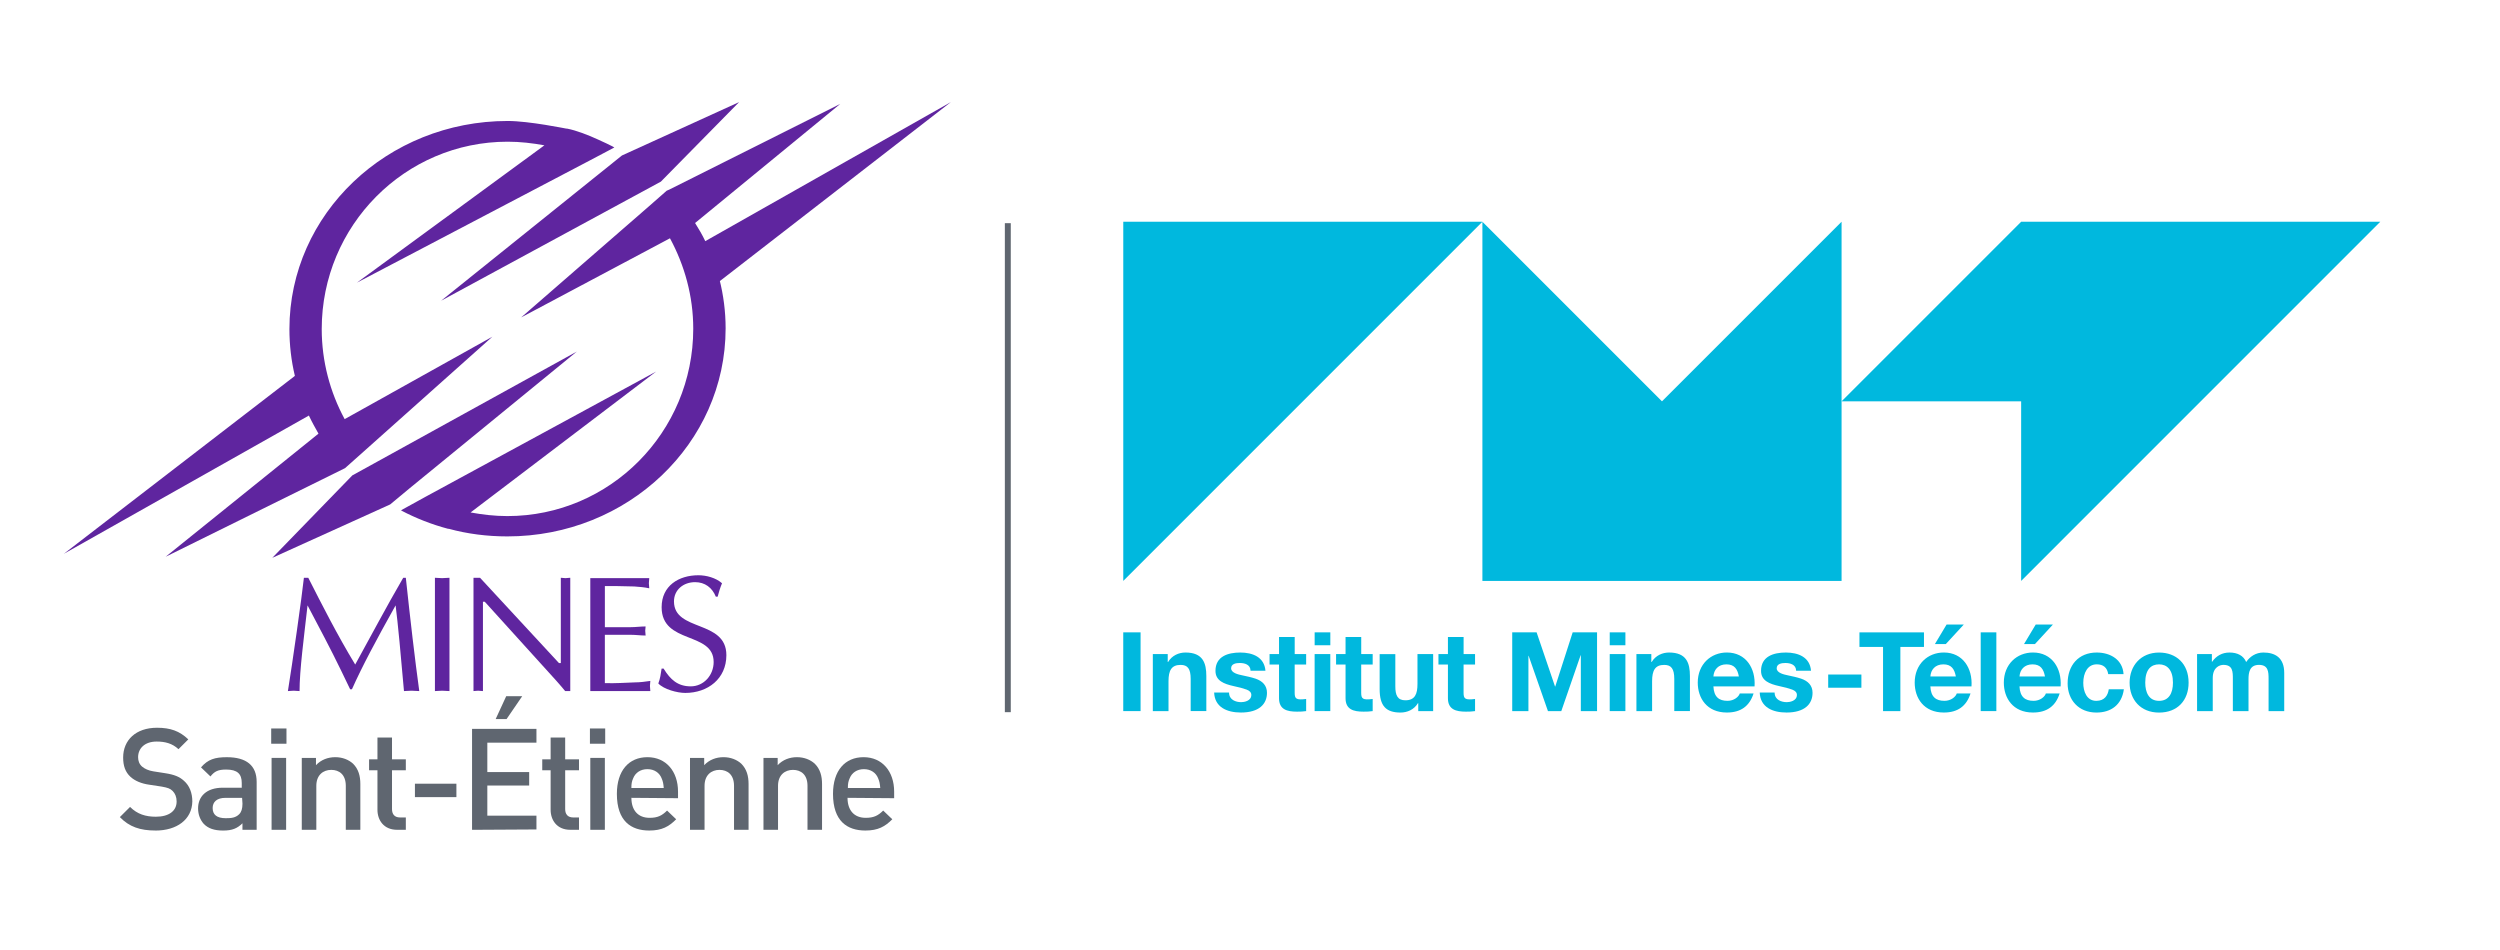 <?xml version="1.0" encoding="UTF-8"?><svg xmlns="http://www.w3.org/2000/svg" viewBox="0 0 1000 380"><defs><style>.cls-1{fill:#5f259f;}.cls-1,.cls-2,.cls-3,.cls-4{stroke-width:0px;}.cls-2{fill:#5f6670;}.cls-3{fill:#fff;}.cls-4{fill:#00b8de;}</style></defs><g id="Fond"><rect class="cls-3" width="1000" height="380"/></g><g id="Logo"><polygon class="cls-4" points="592.96 88.7 449.31 232.37 449.31 88.7 592.96 88.7"/><polygon class="cls-4" points="736.63 88.7 736.63 232.37 592.96 232.37 592.96 88.7 664.79 160.53 736.63 88.7"/><polygon class="cls-4" points="808.46 232.37 808.46 160.53 736.63 160.53 808.46 88.7 952.11 88.7 808.46 232.37"/><path class="cls-4" d="M456.23,252.94v31.5h-6.93v-31.5h6.93Z"/><path class="cls-4" d="M467.09,261.63v3.18h.13c1.59-2.65,4.32-3.8,6.97-3.8,7,0,8.34,4.24,8.34,9.4v14.03h-6.26v-12.88c0-4.09-1.24-5.6-4.02-5.6-3.65,0-4.85,2.21-4.85,6.53v11.96h-6.27v-22.81h5.96Z"/><path class="cls-4" d="M660.53,261.63v3.18h.13c1.59-2.65,4.32-3.8,6.97-3.8,7,0,8.34,4.24,8.34,9.4v14.03h-6.26v-12.88c0-4.09-1.24-5.6-4.02-5.6-3.65,0-4.85,2.21-4.85,6.53v11.96h-6.27v-22.81h5.96Z"/><path class="cls-4" d="M496.43,280.87c1.18,0,4.1-.44,4.1-2.91,0-.94-.63-1.65-1.87-2.12-1.25-.47-2.99-.94-5.23-1.41-3.82-.86-7.24-2.12-7.24-6.09,0-5.79,4.99-7.33,9.93-7.33s9.61,1.83,10.06,7.28h-5.96c-.03-2.49-2.4-3.09-4.28-3.09-1.45,0-3.49.27-3.49,2.12s2.87,2.49,4.5,2.82c1.61.33,3.72.8,5.27,1.32,2.79.95,4.57,2.76,4.57,5.65,0,4.51-3.15,7.9-10.41,7.9-5.63,0-10.5-2.15-10.72-7.99h5.96c0,2.98,2.81,3.84,4.81,3.84Z"/><path class="cls-4" d="M714.66,280.87c1.18,0,4.1-.44,4.1-2.91,0-.94-.62-1.65-1.87-2.12-1.25-.47-2.99-.94-5.23-1.41-3.82-.86-7.24-2.12-7.24-6.09,0-5.79,4.99-7.33,9.93-7.33s9.61,1.83,10.06,7.28h-5.96c-.03-2.49-2.4-3.09-4.28-3.09-1.46,0-3.49.27-3.49,2.12s2.87,2.49,4.5,2.82c1.61.33,3.72.8,5.27,1.32,2.79.95,4.57,2.76,4.57,5.65,0,4.51-3.15,7.9-10.41,7.9-5.64,0-10.5-2.15-10.72-7.99h5.96c0,2.98,2.81,3.84,4.81,3.84Z"/><path class="cls-4" d="M522.46,261.63v4.19h-4.59v11.3c0,2.46.67,2.95,4.59,2.47v4.85c-1.15.19-2.39.22-3.66.22-4,0-7.19-.86-7.19-5.38v-13.46h-3.79v-4.19h3.79v-6.84h6.27v6.84h4.59Z"/><path class="cls-4" d="M549.07,261.63v4.19h-4.59v11.3c0,2.46.67,2.95,4.59,2.47v4.85c-1.15.19-2.39.22-3.66.22-4,0-7.19-.86-7.19-5.38v-13.46h-3.79v-4.19h3.79v-6.84h6.27v6.84h4.59Z"/><path class="cls-4" d="M590.02,261.63v4.19h-4.59v11.3c0,2.46.67,2.95,4.59,2.47v4.85c-1.15.19-2.39.22-3.66.22-4,0-7.19-.86-7.19-5.38v-13.46h-3.79v-4.19h3.79v-6.84h6.27v6.84h4.59Z"/><path class="cls-4" d="M525.86,258.1v-5.16h6.27v5.16h-6.27ZM532.12,261.63v22.81h-6.27v-22.81h6.27Z"/><path class="cls-4" d="M567.3,284.45v-3.18h-.13c-1.56,2.61-4.3,3.75-6.97,3.75-5.8,0-8.34-2.66-8.34-9.35v-14.03h6.27v12.88c0,3.57.88,5.6,4.01,5.6,3.85,0,4.85-2.51,4.85-6.53v-11.96h6.27v22.81h-5.96Z"/><path class="cls-4" d="M614.64,252.94l7.37,21.66h.09l6.97-21.66h9.75v31.5h-6.49v-22.33h-.09l-7.72,22.33h-5.34l-7.72-22.11h-.09v22.11h-6.48v-31.5h9.75Z"/><path class="cls-4" d="M643.89,258.1v-5.16h6.27v5.16h-6.27ZM650.16,261.63v22.81h-6.27v-22.81h6.27Z"/><path class="cls-4" d="M690.97,280.34c2.68,0,4.57-1.68,4.94-2.96h5.52c-1.65,5.12-5.15,7.63-10.68,7.63-8.01,0-11.65-5.77-11.65-11.96,0-7.32,5.19-12.05,11.65-12.05,7.61,0,11.56,6.33,11.07,13.55h-16.46c.19,4.26,2.29,5.78,5.6,5.78ZM690.57,265.74c-3.3,0-5.03,2.17-5.21,4.85h10.19c-.54-2.91-1.75-4.85-4.99-4.85Z"/><path class="cls-4" d="M777.76,280.34c2.68,0,4.57-1.68,4.94-2.96h5.51c-1.65,5.12-5.15,7.63-10.68,7.63-8.01,0-11.65-5.77-11.65-11.96,0-7.32,5.19-12.05,11.65-12.05,7.6,0,11.56,6.33,11.07,13.55h-16.46c.19,4.26,2.29,5.78,5.6,5.78ZM777.36,265.74c-3.3,0-5.03,2.17-5.21,4.85h10.19c-.54-2.91-1.75-4.85-4.99-4.85Z"/><path class="cls-4" d="M813.4,280.34c2.68,0,4.57-1.68,4.94-2.96h5.52c-1.65,5.12-5.15,7.63-10.68,7.63-8.01,0-11.65-5.77-11.65-11.96,0-7.32,5.19-12.05,11.65-12.05,7.61,0,11.56,6.33,11.07,13.55h-16.46c.19,4.26,2.29,5.78,5.6,5.78ZM813.01,265.74c-3.3,0-5.03,2.17-5.21,4.85h10.19c-.54-2.91-1.75-4.85-4.99-4.85Z"/><path class="cls-4" d="M744.56,269.81v5.28h-13.28v-5.28h13.28Z"/><path class="cls-4" d="M743.78,258.77v-5.82h25.81v5.82h-9.44v25.68h-6.93v-25.68h-9.44Z"/><path class="cls-4" d="M798.54,252.94v31.5h-6.26v-31.5h6.26Z"/><path class="cls-4" d="M838.65,265.74c-3.62,0-5.34,3.46-5.34,7.41,0,3.45,1.36,7.19,5.21,7.19,3.33,0,4.63-2.21,4.99-4.63h6.04c-.85,6.24-5.14,9.31-10.99,9.31-7.13,0-11.51-5.08-11.51-11.65,0-7.21,4.32-12.36,11.65-12.36,5.52,0,10.38,2.91,10.72,8.65h-6.13c-.41-2.62-1.96-3.93-4.63-3.93Z"/><path class="cls-4" d="M863.62,261.02c6.85,0,11.82,4.43,11.82,12.05,0,7.04-4.4,11.96-11.82,11.96s-11.78-5.2-11.78-11.96,4.47-12.05,11.78-12.05ZM863.62,280.34c3.8,0,5.56-2.9,5.56-7.28,0-5.18-2.4-7.32-5.56-7.32s-5.52,2.01-5.52,7.32c0,3.93,1.46,7.28,5.52,7.28Z"/><path class="cls-4" d="M884.75,261.63v3.09h.09c1.67-2.39,4.02-3.71,6.97-3.71,3.18,0,5.6,1.26,6.66,3.8,1.46-2.16,3.83-3.8,6.88-3.8,4.57,0,8.34,1.95,8.34,8.16v15.27h-6.26v-12.93c0-2.77-.11-5.56-3.84-5.56s-4.19,3.01-4.19,5.78v12.71h-6.26v-12.8c0-2.96,0-5.69-3.8-5.69-1.17,0-4.24.72-4.24,5.25v13.24h-6.27v-22.81h5.91Z"/><path class="cls-4" d="M778.64,249.81l-4.68,7.81h4.37l7.19-7.81h-6.88Z"/><path class="cls-4" d="M814.29,249.81l-4.68,7.81h4.37l7.19-7.81h-6.88Z"/><rect class="cls-2" x="401.94" y="89.27" width="2.37" height="195.6"/><path class="cls-1" d="M142.83,113.03l93-48.8,9.9-5.23c-.29-.15-.44-.29-.73-.44-1.16-.58-3.2-1.6-5.82-2.76-3.78-1.74-8.59-3.63-12.37-4.36h-.29c-.15,0-14.84-3.05-23.43-3.05-48.17,0-87.32,37.18-87.32,83.23,0,6.39.73,12.64,2.18,18.74L25.52,221.53l98.09-55.34v.15c1.16,2.47,2.47,4.79,3.78,7.12l-61.13,49.24,71.75-35.44h0l8.15-7.26,50.79-45.32-59.09,32.97c-5.82-10.75-9.17-23.09-9.17-36.02,0-41.4,33.33-74.95,74.37-74.95,5.09,0,9.9.58,14.7,1.45h0l-74.95,54.9Z"/><polygon class="cls-1" points="248.78 62.19 176.45 120.29 264.35 72.65 295.64 40.84 248.78 62.19"/><path class="cls-1" d="M287.93,112.44l92.42-71.61-98.24,55.63c0,.15.15.29.15.44,0-.15-.15-.29-.15-.44h0c-1.16-2.47-2.62-4.94-4.08-7.26l58.07-47.64-68.4,34.28-1.02.44-7.28,6.39-50.94,44.3,59.53-31.66c5.82,10.75,9.31,23.09,9.31,36.17,0,41.4-33.33,74.95-74.37,74.95-5.09,0-9.9-.58-14.7-1.45l74.22-56.36-92.27,50.11-9.75,5.37s.15,0,.15.15c5.82,3.05,12.08,5.52,18.63,7.26h.29c7.42,2.03,15.28,3.05,23.43,3.05,48.17,0,87.32-37.18,87.32-83.23,0-6.68-.87-13.36-2.47-19.61,0,.58.15.73.15.73Z"/><polygon class="cls-1" points="150.69 184.78 140.94 190.15 140.94 190.15 108.92 223.13 156.07 201.77 156.07 201.77 163.93 195.24 230.73 140.62 150.69 184.78"/><path class="cls-1" d="M162.33,231.11c1.75,16.41,3.64,32.68,5.38,45.32-1.16,0-2.18-.15-3.06-.15-1.02,0-2.18.15-3.06.15-1.16-13.36-2.47-27.6-3.35-34.28-7.71,13.8-13.39,24.4-17.46,33.55h-.73l-3.64-7.55c-4.22-8.72-8.88-17.43-13.39-26-1.46,12.93-3.2,26-3.2,34.28-.87,0-1.6-.15-2.33-.15-.87,0-1.6.15-2.33.15,1.75-10.75,5.68-38.35,6.4-45.32h1.75c5.38,10.6,11.64,22.95,18.77,34.71,6.26-11.33,12.37-22.95,19.21-34.71h1.02Z"/><path class="cls-1" d="M173.97,231.11c.87,0,1.89.15,2.91.15.87,0,1.89-.15,2.91-.15v45.32c-1.02,0-2.04-.15-2.91-.15-1.02,0-2.04.15-2.91.15v-45.32Z"/><path class="cls-1" d="M228.11,276.43h-2.04c-.73-.87-2.04-2.47-3.49-4.07l-28.67-31.66h-.73v35.73c-.73,0-1.31-.15-1.89-.15-.73,0-1.31.15-1.89.15v-45.32h2.62l31.58,34.13h.73v-34.13c.58,0,1.16.15,1.89.15.58,0,1.16-.15,1.89-.15v45.32h0Z"/><path class="cls-1" d="M241.94,250.87h10.33c2.04,0,3.93-.29,5.97-.29,0,.58-.15,1.16-.15,1.74s.15,1.16.15,1.89c-2.04,0-3.93-.29-5.97-.29h-10.33v19.32c4.08.15,8-.15,12.08-.29,2.04,0,4.08-.29,6.11-.58,0,.73-.15,1.31-.15,2.03s.15,1.31.15,2.03h-24.01v-45.17h23.58c0,.73-.15,1.31-.15,2.03s.15,1.31.15,2.03c-2.04-.44-3.93-.58-5.97-.73l-6.69-.15h-5.09v16.41h0Z"/><path class="cls-1" d="M265.52,267.57c2.62,4.21,5.53,6.97,10.77,6.97s9.17-4.5,9.17-9.73c0-12.35-20.81-6.97-20.81-21.93,0-8.57,6.84-12.78,14.7-12.78,3.2,0,6.99,1.02,9.46,3.2-.73,1.74-1.31,3.63-1.75,5.37h-.73c-1.46-3.63-4.37-5.81-8.3-5.81-4.66,0-8.44,3.05-8.44,7.7,0,12.2,20.96,7.26,20.96,21.5,0,9.44-7.42,15.11-16.45,15.11-3.2,0-8.59-1.45-10.77-3.78.73-1.89,1.02-3.92,1.31-5.96h.87v.15Z"/><path class="cls-2" d="M62.2,332.21c-6.11,0-10.48-1.45-14.26-5.37l4.08-4.07c2.91,2.91,6.26,3.92,10.33,3.92,5.24,0,8.3-2.32,8.3-6.1,0-1.74-.58-3.2-1.6-4.21-1.02-1.02-2.04-1.31-4.37-1.74l-4.8-.73c-3.35-.44-5.97-1.6-7.71-3.2-2.04-1.89-2.91-4.36-2.91-7.7,0-6.97,5.09-11.91,13.54-11.91,5.38,0,9.02,1.31,12.52,4.65l-3.93,3.92c-2.47-2.32-5.38-3.05-8.73-3.05-4.8,0-7.42,2.76-7.42,6.25,0,1.45.44,2.76,1.6,3.78,1.02.87,2.62,1.6,4.51,1.89l4.66.73c3.78.58,5.82,1.45,7.57,3.05,2.18,1.89,3.35,4.79,3.35,8.28-.15,7.26-6.26,11.62-14.7,11.62Z"/><path class="cls-2" d="M96.98,331.92v-2.61c-2.04,2.03-4.08,2.91-7.71,2.91s-5.97-.87-7.71-2.61c-1.46-1.6-2.33-3.78-2.33-6.25,0-4.79,3.35-8.28,9.9-8.28h7.57v-1.89c0-3.63-1.75-5.37-6.26-5.37-3.2,0-4.66.73-6.26,2.76l-3.78-3.63c2.77-3.2,5.53-4.07,10.33-4.07,7.86,0,11.93,3.34,11.93,9.88v19.17h-5.68ZM96.84,319.14h-6.69c-3.35,0-5.09,1.6-5.09,4.07,0,2.61,1.6,4.07,5.24,4.07,2.18,0,3.93-.15,5.38-1.6.87-.87,1.31-2.18,1.31-4.21l-.15-2.32h0Z"/><path class="cls-2" d="M108.48,297.49v-6.1h6.11v6.1h-6.11ZM108.63,331.92v-28.76h5.82v28.76h-5.82Z"/><path class="cls-2" d="M138.32,331.92v-17.58c0-4.5-2.62-6.39-5.82-6.39s-5.97,2.03-5.97,6.39v17.58h-5.82v-28.76h5.68v2.91c2.04-2.18,4.8-3.2,7.71-3.2s5.38,1.02,7.13,2.61c2.18,2.18,2.91,4.94,2.91,8.13v18.3h-5.82Z"/><path class="cls-2" d="M158.84,331.92c-5.38,0-7.86-3.92-7.86-7.99v-15.83h-3.35v-4.36h3.35v-8.72h5.82v8.72h5.53v4.36h-5.53v15.54c0,2.03,1.02,3.34,3.2,3.34h2.33v4.94h-3.49Z"/><path class="cls-2" d="M165.97,318.85v-5.37h16.59v5.37h-16.59Z"/><path class="cls-2" d="M188.82,331.92v-40.38h25.76v5.52h-19.65v11.77h16.74v5.37h-16.74v12.06h19.65v5.52l-25.76.15h0ZM202.64,287.62h-4.37l4.22-9.15h6.4l-6.26,9.15Z"/><path class="cls-2" d="M228.11,331.92c-5.38,0-7.86-3.92-7.86-7.99v-15.83h-3.35v-4.36h3.35v-8.72h5.82v8.72h5.53v4.36h-5.53v15.54c0,2.03,1.02,3.34,3.2,3.34h2.33v4.94h-3.49Z"/><path class="cls-2" d="M235.97,297.49v-6.1h6.11v6.1h-6.11ZM236.12,331.92v-28.76h5.82v28.76h-5.82Z"/><path class="cls-2" d="M252.56,319.14c0,4.94,2.62,7.99,7.28,7.99,3.2,0,4.95-.87,6.99-2.91l3.64,3.49c-2.91,2.91-5.68,4.5-10.77,4.5-7.28,0-12.95-3.78-12.95-14.67,0-9.3,4.8-14.67,12.23-14.67s12.23,5.66,12.23,13.8v2.61l-18.63-.15h0ZM264.64,311.29c-.87-2.18-2.91-3.63-5.68-3.63s-4.8,1.45-5.68,3.63c-.58,1.31-.73,2.18-.73,3.92h12.95c-.15-1.74-.29-2.61-.87-3.92Z"/><path class="cls-2" d="M293.61,331.92v-17.58c0-4.5-2.62-6.39-5.82-6.39s-5.97,2.03-5.97,6.39v17.58h-5.82v-28.76h5.68v2.91c2.04-2.18,4.8-3.2,7.71-3.2s5.38,1.02,7.13,2.61c2.18,2.18,2.91,4.94,2.91,8.13v18.3h-5.82Z"/><path class="cls-2" d="M323,331.92v-17.58c0-4.5-2.62-6.39-5.82-6.39s-5.97,2.03-5.97,6.39v17.58h-5.82v-28.76h5.68v2.91c2.04-2.18,4.8-3.2,7.71-3.2s5.38,1.02,7.13,2.61c2.18,2.18,2.91,4.94,2.91,8.13v18.3h-5.82Z"/><path class="cls-2" d="M339.01,319.14c0,4.94,2.62,7.99,7.28,7.99,3.2,0,4.95-.87,6.99-2.91l3.64,3.49c-2.91,2.91-5.68,4.5-10.77,4.5-7.28,0-12.95-3.78-12.95-14.67,0-9.3,4.8-14.67,12.23-14.67s12.23,5.66,12.23,13.8v2.61l-18.63-.15h0ZM351.24,311.29c-.87-2.18-2.91-3.63-5.68-3.63s-4.8,1.45-5.68,3.63c-.58,1.31-.73,2.18-.73,3.92h12.95c-.15-1.74-.29-2.61-.87-3.92Z"/></g></svg>